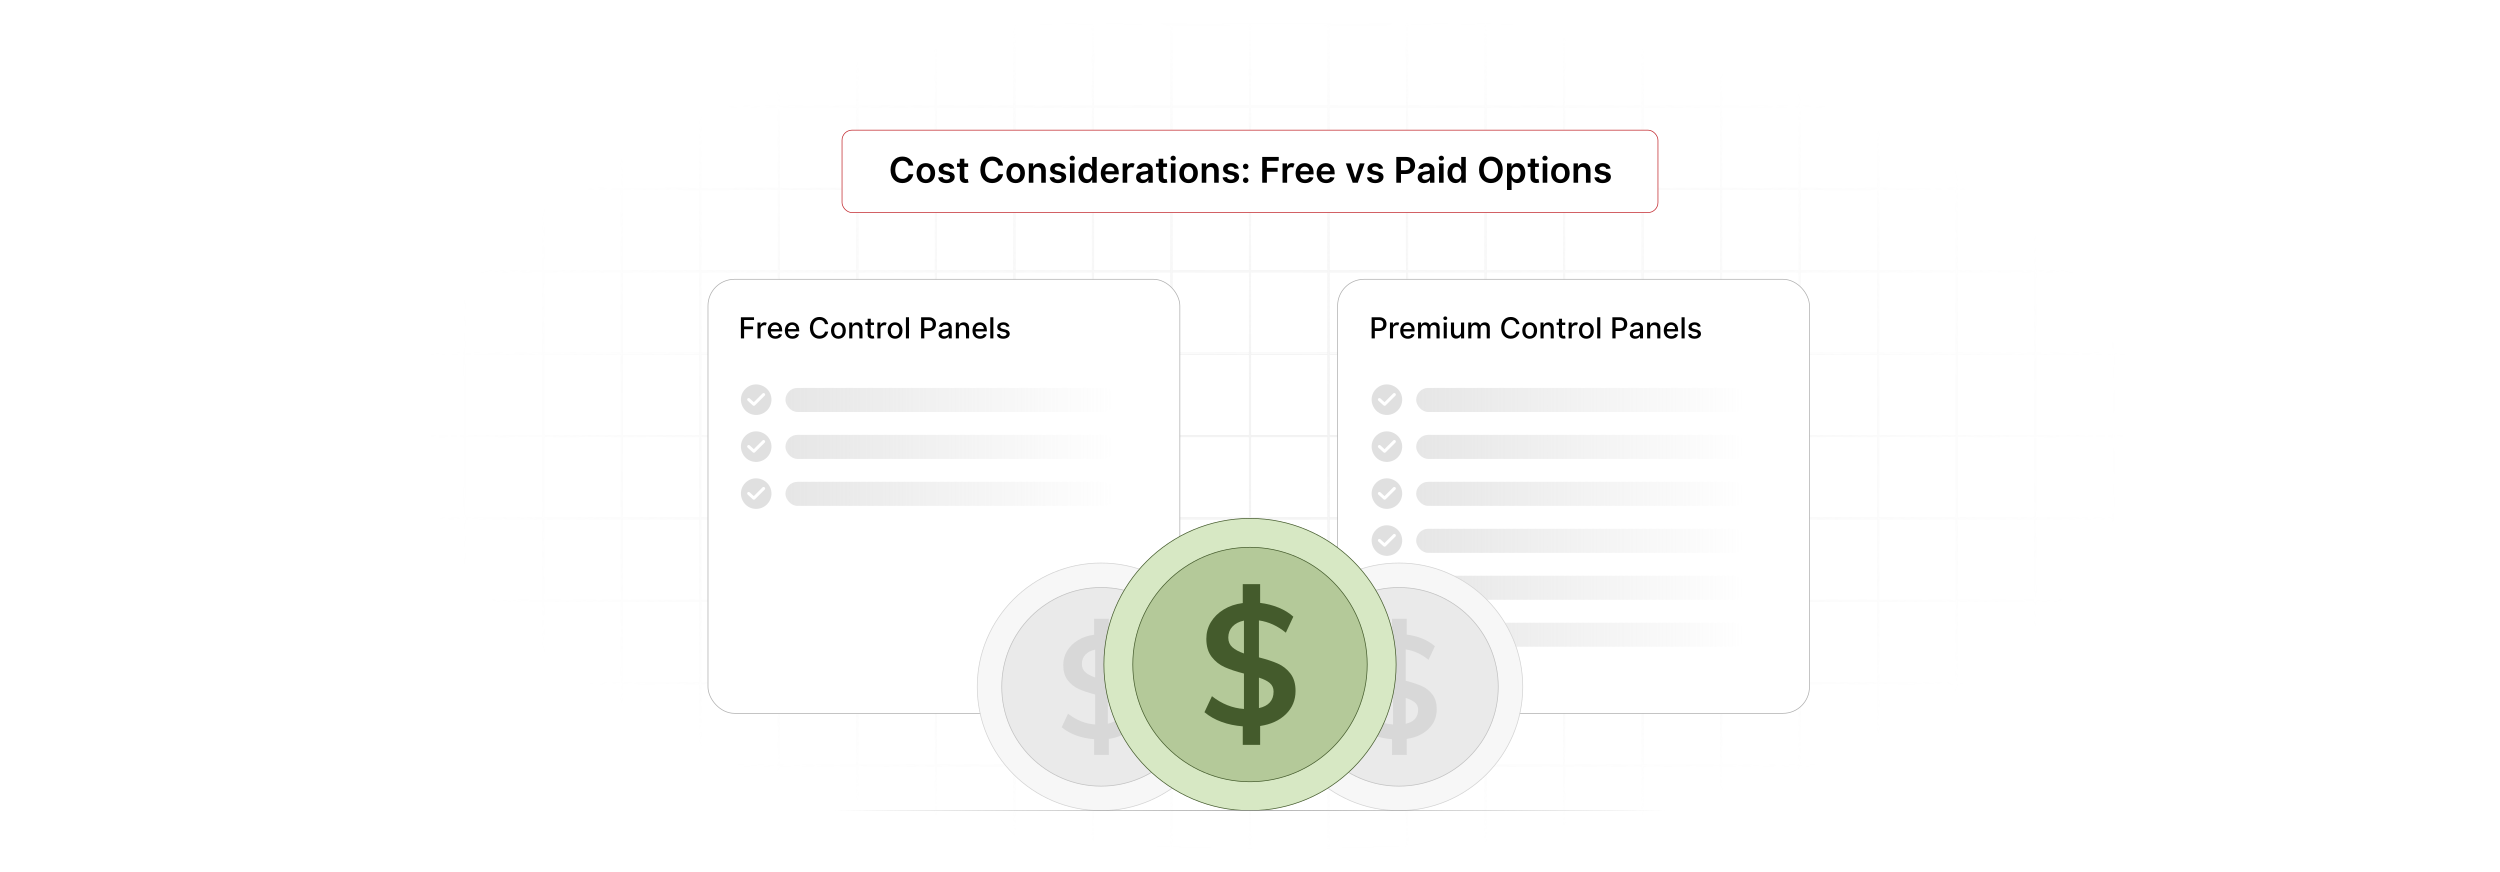 <?xml version="1.0" encoding="UTF-8"?>
<svg id="Layer_1" data-name="Layer 1" xmlns="http://www.w3.org/2000/svg" xmlns:xlink="http://www.w3.org/1999/xlink" viewBox="0 0 860 300">
  <defs>
    <filter id="luminosity-invert" x="39.647" y="-.272" width="782.115" height="300.272" color-interpolation-filters="sRGB" filterUnits="userSpaceOnUse">
      <feColorMatrix result="cm" values="-1 0 0 0 1 0 -1 0 0 1 0 0 -1 0 1 0 0 0 1 0"/>
    </filter>
    <radialGradient id="radial-gradient" cx="439.235" cy="148.479" fx="439.235" fy="148.479" r="298.487" gradientTransform="translate(0 74.962) scale(1 .495)" gradientUnits="userSpaceOnUse">
      <stop offset=".123" stop-color="#000" stop-opacity=".95"/>
      <stop offset="1" stop-color="#000" stop-opacity="0"/>
    </radialGradient>
    <mask id="mask" x="39.647" y="-.272" width="782.115" height="300.272" maskUnits="userSpaceOnUse">
      <g filter="url(#luminosity-invert)">
        <rect x="39.647" y="-.272" width="782.115" height="300.272" fill="url(#radial-gradient)"/>
      </g>
    </mask>
    <filter id="drop-shadow-1" x="213.32" y="65.64" width="222.72" height="210.24" filterUnits="userSpaceOnUse">
      <feOffset dx="3" dy="3"/>
      <feGaussianBlur result="blur" stdDeviation="10"/>
      <feFlood flood-color="#333" flood-opacity=".06"/>
      <feComposite in2="blur" operator="in"/>
      <feComposite in="SourceGraphic"/>
    </filter>
    <filter id="drop-shadow-2" x="429.8" y="65.64" width="223.2" height="210.24" filterUnits="userSpaceOnUse">
      <feOffset dx="3" dy="3"/>
      <feGaussianBlur result="blur-2" stdDeviation="10"/>
      <feFlood flood-color="#333" flood-opacity=".06"/>
      <feComposite in2="blur-2" operator="in"/>
      <feComposite in="SourceGraphic"/>
    </filter>
    <linearGradient id="linear-gradient" x1="270.196" y1="137.579" x2="383.692" y2="137.579" gradientUnits="userSpaceOnUse">
      <stop offset="0" stop-color="#e6e6e6"/>
      <stop offset="1" stop-color="#e6e6e6" stop-opacity="0"/>
    </linearGradient>
    <linearGradient id="linear-gradient-2" y1="153.733" y2="153.733" xlink:href="#linear-gradient"/>
    <linearGradient id="linear-gradient-3" y1="169.887" y2="169.887" xlink:href="#linear-gradient"/>
    <linearGradient id="linear-gradient-4" x1="487.163" x2="600.659" xlink:href="#linear-gradient"/>
    <linearGradient id="linear-gradient-5" x1="487.163" y1="153.733" x2="600.659" y2="153.733" xlink:href="#linear-gradient"/>
    <linearGradient id="linear-gradient-6" x1="487.163" y1="169.887" x2="600.659" y2="169.887" xlink:href="#linear-gradient"/>
    <linearGradient id="linear-gradient-7" x1="487.163" y1="186.041" x2="600.659" y2="186.041" xlink:href="#linear-gradient"/>
    <linearGradient id="linear-gradient-8" x1="487.163" y1="202.195" x2="600.659" y2="202.195" xlink:href="#linear-gradient"/>
    <linearGradient id="linear-gradient-9" x1="487.163" y1="218.349" x2="600.659" y2="218.349" xlink:href="#linear-gradient"/>
    <radialGradient id="radial-gradient-2" cx="456.703" cy="278.858" fx="456.703" fy="278.858" r="77.272" gradientTransform="translate(-415.813) scale(1.852 1)" gradientUnits="userSpaceOnUse">
      <stop offset="0" stop-color="#999"/>
      <stop offset="1" stop-color="gray" stop-opacity="0"/>
    </radialGradient>
  </defs>
  <rect y="0" width="860" height="300" fill="#fff"/>
  <g mask="url(#mask)">
    <g opacity=".4">
      <path d="M808.41,291.922H51.59V8.078h756.819v283.845ZM52.09,291.422h755.819V8.578H52.09v282.845Z" fill="#e6e6e6" stroke="#d6d6d6" stroke-miterlimit="10" stroke-width=".25"/>
      <rect x="51.84" y="36.413" width="756.319" height=".5" fill="#e6e6e6" stroke="#d6d6d6" stroke-miterlimit="10" stroke-width=".25"/>
      <rect x="51.84" y="64.747" width="756.319" height=".5" fill="#e6e6e6" stroke="#d6d6d6" stroke-miterlimit="10" stroke-width=".25"/>
      <rect x="51.84" y="93.082" width="756.319" height=".5" fill="#e6e6e6" stroke="#d6d6d6" stroke-miterlimit="10" stroke-width=".25"/>
      <rect x="51.84" y="121.415" width="756.319" height=".5" fill="none" stroke="#d6d6d6" stroke-miterlimit="10" stroke-width=".25"/>
      <rect x="51.84" y="149.75" width="756.319" height=".5" fill="#e6e6e6" stroke="#d6d6d6" stroke-miterlimit="10" stroke-width=".25"/>
      <rect x="51.84" y="178.084" width="756.319" height=".5" fill="#e6e6e6" stroke="#d6d6d6" stroke-miterlimit="10" stroke-width=".25"/>
      <rect x="51.84" y="206.418" width="756.319" height=".5" fill="#e6e6e6" stroke="#d6d6d6" stroke-miterlimit="10" stroke-width=".25"/>
      <rect x="51.84" y="234.753" width="756.319" height=".5" fill="#e6e6e6" stroke="#d6d6d6" stroke-miterlimit="10" stroke-width=".25"/>
      <rect x="51.84" y="263.087" width="756.319" height=".5" fill="#e6e6e6" stroke="#d6d6d6" stroke-miterlimit="10" stroke-width=".25"/>
      <rect x="780.898" y="8.328" width=".5" height="283.345" fill="#e6e6e6" stroke="#d6d6d6" stroke-miterlimit="10" stroke-width=".25"/>
      <rect x="753.887" y="8.328" width=".5" height="283.345" fill="#e6e6e6" stroke="#d6d6d6" stroke-miterlimit="10" stroke-width=".25"/>
      <rect x="726.875" y="8.328" width=".5" height="283.345" fill="#e6e6e6" stroke="#d6d6d6" stroke-miterlimit="10" stroke-width=".25"/>
      <rect x="699.864" y="8.328" width=".5" height="283.345" fill="#e6e6e6" stroke="#d6d6d6" stroke-miterlimit="10" stroke-width=".25"/>
      <rect x="672.852" y="8.328" width=".5" height="283.345" fill="#e6e6e6" stroke="#d6d6d6" stroke-miterlimit="10" stroke-width=".25"/>
      <rect x="645.841" y="8.328" width=".5" height="283.345" fill="#e6e6e6" stroke="#d6d6d6" stroke-miterlimit="10" stroke-width=".25"/>
      <rect x="618.83" y="8.328" width=".5" height="283.345" fill="#e6e6e6" stroke="#d6d6d6" stroke-miterlimit="10" stroke-width=".25"/>
      <rect x="591.818" y="8.328" width=".5" height="283.345" fill="#e6e6e6" stroke="#d6d6d6" stroke-miterlimit="10" stroke-width=".25"/>
      <rect x="564.807" y="8.328" width=".5" height="283.345" fill="#e6e6e6" stroke="#d6d6d6" stroke-miterlimit="10" stroke-width=".25"/>
      <rect x="537.795" y="8.328" width=".5" height="283.345" fill="#e6e6e6" stroke="#d6d6d6" stroke-miterlimit="10" stroke-width=".25"/>
      <rect x="510.784" y="8.328" width=".5" height="283.345" fill="#e6e6e6" stroke="#d6d6d6" stroke-miterlimit="10" stroke-width=".25"/>
      <rect x="483.772" y="8.328" width=".5" height="283.345" fill="#e6e6e6" stroke="#d6d6d6" stroke-miterlimit="10" stroke-width=".25"/>
      <rect x="456.761" y="8.328" width=".5" height="283.345" fill="#e6e6e6" stroke="#d6d6d6" stroke-miterlimit="10" stroke-width=".25"/>
      <rect x="429.75" y="8.328" width=".5" height="283.345" fill="#e6e6e6" stroke="#d6d6d6" stroke-miterlimit="10" stroke-width=".25"/>
      <rect x="402.738" y="8.328" width=".5" height="283.345" fill="#e6e6e6" stroke="#d6d6d6" stroke-miterlimit="10" stroke-width=".25"/>
      <rect x="375.727" y="8.328" width=".5" height="283.345" fill="#e6e6e6" stroke="#d6d6d6" stroke-miterlimit="10" stroke-width=".25"/>
      <rect x="348.716" y="8.328" width=".5" height="283.345" fill="#e6e6e6" stroke="#d6d6d6" stroke-miterlimit="10" stroke-width=".25"/>
      <rect x="321.704" y="8.328" width=".5" height="283.345" fill="#e6e6e6" stroke="#d6d6d6" stroke-miterlimit="10" stroke-width=".25"/>
      <rect x="294.693" y="8.328" width=".5" height="283.345" fill="#e6e6e6" stroke="#d6d6d6" stroke-miterlimit="10" stroke-width=".25"/>
      <rect x="267.682" y="8.328" width=".5" height="283.345" fill="#e6e6e6" stroke="#d6d6d6" stroke-miterlimit="10" stroke-width=".25"/>
      <rect x="240.67" y="8.328" width=".5" height="283.345" fill="#e6e6e6" stroke="#d6d6d6" stroke-miterlimit="10" stroke-width=".25"/>
      <rect x="213.659" y="8.328" width=".5" height="283.345" fill="#e6e6e6" stroke="#d6d6d6" stroke-miterlimit="10" stroke-width=".25"/>
      <rect x="186.648" y="8.328" width=".5" height="283.345" fill="#e6e6e6" stroke="#d6d6d6" stroke-miterlimit="10" stroke-width=".25"/>
      <rect x="159.636" y="8.328" width=".5" height="283.345" fill="#e6e6e6" stroke="#d6d6d6" stroke-miterlimit="10" stroke-width=".25"/>
      <rect x="132.625" y="8.328" width=".5" height="283.345" fill="#e6e6e6" stroke="#d6d6d6" stroke-miterlimit="10" stroke-width=".25"/>
      <rect x="105.613" y="8.328" width=".5" height="283.345" fill="#e6e6e6" stroke="#d6d6d6" stroke-miterlimit="10" stroke-width=".25"/>
      <rect x="78.602" y="8.328" width=".5" height="283.345" fill="#e6e6e6" stroke="#d6d6d6" stroke-miterlimit="10" stroke-width=".25"/>
    </g>
  </g>
  <rect x="240.545" y="93.082" width="162.318" height="149.308" rx="9.109" ry="9.109" fill="#fff" filter="url(#drop-shadow-1)" stroke="#afafaf" stroke-miterlimit="10" stroke-width=".25"/>
  <rect x="457.137" y="93.082" width="162.318" height="149.308" rx="9.109" ry="9.109" fill="#fff" filter="url(#drop-shadow-2)" stroke="#afafaf" stroke-miterlimit="10" stroke-width=".25"/>
  <g>
    <path d="M254.872,109.134h4.515v.946h-3.417v2.218h3.093v.942h-3.093v3.175h-1.099v-7.281Z"/>
    <path d="M260.579,110.955h1.027v.868h.057c.199-.587.74-.949,1.387-.949.299,0,.533.078.715.199l-.341.889c-.128-.064-.288-.107-.495-.107-.736,0-1.287.516-1.287,1.227v3.335h-1.063v-5.461Z"/>
    <path d="M264.119,113.721c0-1.678,1.002-2.837,2.524-2.837,1.237,0,2.417.771,2.417,2.745v.377h-3.882c.028,1.053.64,1.643,1.55,1.643.604,0,1.066-.263,1.258-.778l1.006.181c-.242.889-1.085,1.476-2.275,1.476-1.611,0-2.599-1.109-2.599-2.805ZM268.019,113.209c-.004-.835-.544-1.447-1.369-1.447-.864,0-1.425.672-1.468,1.447h2.837Z"/>
    <path d="M269.993,113.721c0-1.678,1.002-2.837,2.524-2.837,1.237,0,2.417.771,2.417,2.745v.377h-3.882c.028,1.053.64,1.643,1.55,1.643.604,0,1.066-.263,1.258-.778l1.006.181c-.242.889-1.085,1.476-2.275,1.476-1.611,0-2.599-1.109-2.599-2.805ZM273.893,113.209c-.004-.835-.544-1.447-1.369-1.447-.864,0-1.425.672-1.468,1.447h2.837Z"/>
    <path d="M283.784,111.502c-.181-.942-.96-1.465-1.888-1.465-1.255,0-2.194.971-2.194,2.738,0,1.781.942,2.738,2.19,2.738.921,0,1.703-.512,1.892-1.444l1.109.004c-.238,1.44-1.408,2.442-3.008,2.442-1.892,0-3.274-1.412-3.274-3.74s1.39-3.74,3.274-3.74c1.54,0,2.759.91,3.008,2.467h-1.109Z"/>
    <path d="M285.87,113.71c0-1.699,1.006-2.827,2.545-2.827s2.546,1.127,2.546,2.827c0,1.689-1.006,2.816-2.546,2.816s-2.545-1.127-2.545-2.816ZM289.887,113.707c0-1.045-.469-1.934-1.468-1.934-1.006,0-1.476.889-1.476,1.934,0,1.049.469,1.927,1.476,1.927.999,0,1.468-.878,1.468-1.927Z"/>
    <path d="M293.201,116.415h-1.063v-5.461h1.02v.889h.068c.252-.58.789-.96,1.61-.96,1.116,0,1.859.708,1.859,2.059v3.474h-1.063v-3.346c0-.792-.438-1.266-1.159-1.266-.739,0-1.272.498-1.272,1.369v3.242Z"/>
    <path d="M300.66,111.808h-1.12v3.004c0,.615.309.729.654.729.171,0,.302-.032.373-.046l.192.878c-.124.046-.352.11-.69.114-.839.018-1.596-.462-1.593-1.454v-3.225h-.8v-.854h.8v-1.309h1.063v1.309h1.12v.854Z"/>
    <path d="M301.829,110.955h1.027v.868h.057c.199-.587.74-.949,1.387-.949.299,0,.533.078.715.199l-.341.889c-.128-.064-.288-.107-.495-.107-.736,0-1.287.516-1.287,1.227v3.335h-1.063v-5.461Z"/>
    <path d="M305.369,113.71c0-1.699,1.006-2.827,2.546-2.827s2.545,1.127,2.545,2.827c0,1.689-1.006,2.816-2.545,2.816s-2.546-1.127-2.546-2.816ZM309.387,113.707c0-1.045-.469-1.934-1.468-1.934-1.006,0-1.476.889-1.476,1.934,0,1.049.469,1.927,1.476,1.927.999,0,1.468-.878,1.468-1.927Z"/>
    <path d="M312.7,116.415h-1.063v-7.281h1.063v7.281Z"/>
    <path d="M316.861,109.134h2.596c1.692,0,2.521,1.017,2.521,2.357,0,1.344-.835,2.365-2.524,2.365h-1.493v2.56h-1.099v-7.281ZM319.353,112.924c1.074,0,1.519-.608,1.519-1.433,0-.825-.445-1.415-1.533-1.415h-1.379v2.848h1.394Z"/>
    <path d="M322.862,114.873c0-1.241,1.06-1.511,2.094-1.632.981-.114,1.379-.107,1.379-.494v-.025c0-.619-.352-.978-1.038-.978-.715,0-1.113.373-1.269.761l-.999-.228c.355-.996,1.266-1.394,2.254-1.394.867,0,2.119.316,2.119,1.906v3.627h-1.038v-.747h-.043c-.203.409-.711.868-1.614.868-1.038,0-1.845-.59-1.845-1.664ZM326.339,114.446v-.704c-.153.153-.97.246-1.315.292-.615.082-1.12.284-1.12.853,0,.526.434.796,1.035.796.885,0,1.4-.59,1.4-1.237Z"/>
    <path d="M329.873,116.415h-1.063v-5.461h1.02v.889h.068c.252-.58.789-.96,1.61-.96,1.116,0,1.859.708,1.859,2.059v3.474h-1.063v-3.346c0-.792-.438-1.266-1.159-1.266-.739,0-1.272.498-1.272,1.369v3.242Z"/>
    <path d="M334.538,113.721c0-1.678,1.002-2.837,2.524-2.837,1.237,0,2.417.771,2.417,2.745v.377h-3.882c.028,1.053.64,1.643,1.55,1.643.604,0,1.066-.263,1.258-.778l1.006.181c-.242.889-1.085,1.476-2.275,1.476-1.611,0-2.599-1.109-2.599-2.805ZM338.438,113.209c-.004-.835-.544-1.447-1.369-1.447-.864,0-1.425.672-1.468,1.447h2.837Z"/>
    <path d="M341.72,116.415h-1.063v-7.281h1.063v7.281Z"/>
    <path d="M346.275,112.459c-.124-.366-.43-.732-1.091-.732-.605,0-1.06.299-1.056.718-.003.37.256.572.857.714l.868.199c1.002.231,1.493.708,1.493,1.479,0,.988-.914,1.689-2.233,1.689-1.227,0-2.03-.544-2.208-1.511l1.028-.156c.128.537.537.81,1.173.81.697,0,1.148-.331,1.148-.754,0-.341-.245-.576-.771-.693l-.924-.203c-1.024-.228-1.493-.743-1.493-1.518,0-.967.875-1.618,2.108-1.618,1.18,0,1.845.555,2.065,1.404l-.963.171Z"/>
  </g>
  <g>
    <path d="M471.839,109.134h2.596c1.692,0,2.521,1.017,2.521,2.357,0,1.344-.836,2.365-2.524,2.365h-1.493v2.56h-1.099v-7.281ZM474.331,112.924c1.073,0,1.519-.608,1.519-1.433,0-.825-.445-1.415-1.533-1.415h-1.379v2.848h1.394Z"/>
    <path d="M478.147,110.955h1.027v.868h.057c.199-.587.739-.949,1.387-.949.299,0,.533.078.715.199l-.342.889c-.129-.064-.288-.107-.494-.107-.736,0-1.287.516-1.287,1.227v3.335h-1.062v-5.461Z"/>
    <path d="M481.685,113.721c0-1.678,1.003-2.837,2.525-2.837,1.236,0,2.417.771,2.417,2.745v.377h-3.882c.027,1.053.64,1.643,1.55,1.643.605,0,1.066-.263,1.259-.778l1.006.181c-.242.889-1.084,1.476-2.275,1.476-1.611,0-2.6-1.109-2.6-2.805ZM485.586,113.209c-.004-.835-.543-1.447-1.369-1.447-.863,0-1.425.672-1.468,1.447h2.837Z"/>
    <path d="M487.805,110.955h1.02v.889h.067c.229-.601.765-.96,1.486-.96.729,0,1.23.363,1.469.96h.057c.264-.583.854-.96,1.639-.96.988,0,1.685.623,1.685,1.87v3.662h-1.062v-3.562c0-.739-.463-1.052-1.024-1.052-.693,0-1.095.477-1.095,1.134v3.481h-1.06v-3.63c0-.594-.408-.985-.998-.985-.606,0-1.12.512-1.12,1.248v3.367h-1.063v-5.461Z"/>
    <path d="M496.505,109.479c0-.348.302-.636.672-.636.366,0,.672.288.672.636,0,.349-.306.633-.672.633-.37,0-.672-.284-.672-.633ZM496.641,110.955h1.062v5.461h-1.062v-5.461Z"/>
    <path d="M502.588,110.955h1.067v5.461h-1.046v-.946h-.057c-.252.583-.81,1.017-1.632,1.017-1.049,0-1.792-.704-1.792-2.059v-3.474h1.063v3.346c0,.743.455,1.219,1.112,1.219.598,0,1.287-.441,1.283-1.369v-3.196Z"/>
    <path d="M505.074,110.955h1.02v.889h.068c.228-.601.764-.96,1.486-.96.729,0,1.23.363,1.468.96h.058c.263-.583.853-.96,1.639-.96.988,0,1.685.623,1.685,1.87v3.662h-1.063v-3.562c0-.739-.462-1.052-1.024-1.052-.693,0-1.095.477-1.095,1.134v3.481h-1.06v-3.63c0-.594-.408-.985-.999-.985-.605,0-1.12.512-1.12,1.248v3.367h-1.062v-5.461Z"/>
    <path d="M521.582,111.502c-.182-.942-.96-1.465-1.888-1.465-1.255,0-2.194.971-2.194,2.738,0,1.781.943,2.738,2.19,2.738.921,0,1.703-.512,1.892-1.444l1.109.004c-.238,1.44-1.408,2.442-3.008,2.442-1.892,0-3.274-1.412-3.274-3.74s1.39-3.74,3.274-3.74c1.539,0,2.759.91,3.008,2.467h-1.109Z"/>
    <path d="M523.668,113.71c0-1.699,1.006-2.827,2.545-2.827s2.546,1.127,2.546,2.827c0,1.689-1.007,2.816-2.546,2.816s-2.545-1.127-2.545-2.816ZM527.686,113.707c0-1.045-.47-1.934-1.469-1.934-1.006,0-1.476.889-1.476,1.934,0,1.049.47,1.927,1.476,1.927.999,0,1.469-.878,1.469-1.927Z"/>
    <path d="M530.998,116.415h-1.062v-5.461h1.02v.889h.068c.252-.58.789-.96,1.61-.96,1.116,0,1.859.708,1.859,2.059v3.474h-1.063v-3.346c0-.792-.438-1.266-1.158-1.266-.74,0-1.273.498-1.273,1.369v3.242Z"/>
    <path d="M538.457,111.808h-1.119v3.004c0,.615.309.729.654.729.17,0,.302-.032.373-.046l.191.878c-.124.046-.352.11-.69.114-.839.018-1.596-.462-1.593-1.454v-3.225h-.8v-.854h.8v-1.309h1.063v1.309h1.119v.854Z"/>
    <path d="M539.627,110.955h1.027v.868h.057c.199-.587.74-.949,1.387-.949.299,0,.533.078.715.199l-.342.889c-.128-.064-.287-.107-.494-.107-.736,0-1.287.516-1.287,1.227v3.335h-1.062v-5.461Z"/>
    <path d="M543.166,113.71c0-1.699,1.007-2.827,2.546-2.827,1.54,0,2.546,1.127,2.546,2.827,0,1.689-1.006,2.816-2.546,2.816-1.539,0-2.546-1.127-2.546-2.816ZM547.184,113.707c0-1.045-.469-1.934-1.468-1.934-1.007,0-1.476.889-1.476,1.934,0,1.049.469,1.927,1.476,1.927.999,0,1.468-.878,1.468-1.927Z"/>
    <path d="M550.498,116.415h-1.062v-7.281h1.062v7.281Z"/>
    <path d="M554.658,109.134h2.596c1.692,0,2.522,1.017,2.522,2.357,0,1.344-.836,2.365-2.525,2.365h-1.492v2.56h-1.1v-7.281ZM557.15,112.924c1.074,0,1.52-.608,1.52-1.433,0-.825-.445-1.415-1.533-1.415h-1.379v2.848h1.393Z"/>
    <path d="M560.66,114.873c0-1.241,1.059-1.511,2.094-1.632.981-.114,1.379-.107,1.379-.494v-.025c0-.619-.352-.978-1.037-.978-.715,0-1.113.373-1.27.761l-.999-.228c.355-.996,1.266-1.394,2.254-1.394.867,0,2.118.316,2.118,1.906v3.627h-1.037v-.747h-.043c-.203.409-.711.868-1.614.868-1.038,0-1.845-.59-1.845-1.664ZM564.137,114.446v-.704c-.152.153-.971.246-1.315.292-.614.082-1.12.284-1.12.853,0,.526.434.796,1.035.796.885,0,1.4-.59,1.4-1.237Z"/>
    <path d="M567.672,116.415h-1.063v-5.461h1.02v.889h.067c.253-.58.789-.96,1.61-.96,1.116,0,1.859.708,1.859,2.059v3.474h-1.062v-3.346c0-.792-.438-1.266-1.16-1.266-.738,0-1.272.498-1.272,1.369v3.242Z"/>
    <path d="M572.336,113.721c0-1.678,1.002-2.837,2.524-2.837,1.237,0,2.417.771,2.417,2.745v.377h-3.882c.028,1.053.64,1.643,1.55,1.643.605,0,1.066-.263,1.259-.778l1.007.181c-.242.889-1.085,1.476-2.275,1.476-1.611,0-2.6-1.109-2.6-2.805ZM576.236,113.209c-.004-.835-.544-1.447-1.369-1.447-.863,0-1.426.672-1.469,1.447h2.838Z"/>
    <path d="M579.518,116.415h-1.062v-7.281h1.062v7.281Z"/>
    <path d="M584.072,112.459c-.124-.366-.43-.732-1.091-.732-.605,0-1.06.299-1.056.718-.004.37.256.572.856.714l.868.199c1.002.231,1.492.708,1.492,1.479,0,.988-.914,1.689-2.232,1.689-1.227,0-2.03-.544-2.208-1.511l1.028-.156c.127.537.536.81,1.173.81.696,0,1.147-.331,1.147-.754,0-.341-.244-.576-.771-.693l-.924-.203c-1.023-.228-1.493-.743-1.493-1.518,0-.967.874-1.618,2.108-1.618,1.18,0,1.846.555,2.065,1.404l-.964.171Z"/>
  </g>
  <g>
    <rect x="270.196" y="133.442" width="113.496" height="8.276" rx="4.138" ry="4.138" fill="url(#linear-gradient)"/>
    <path d="M265.382,137.183v.616l-.117.797c-.425,2-2.035,3.609-4.036,4.034l-.797.117c-.204-.009-.413.012-.616,0-4.617-.265-6.669-6.033-3.215-9.158,3.269-2.956,8.531-.765,8.781,3.594ZM262.684,135.2c-.131.002-.264.062-.363.146l-3.011,3.007-1.383-1.261c-.55-.472-1.224.208-.717.758.521.565,1.248,1.06,1.786,1.622.21.17.51.157.707-.029l3.407-3.39c.269-.34.004-.859-.426-.853Z" fill="#e0e0e0"/>
  </g>
  <g>
    <rect x="270.196" y="149.595" width="113.496" height="8.276" rx="4.138" ry="4.138" fill="url(#linear-gradient-2)"/>
    <path d="M265.382,153.337v.616l-.117.797c-.425,2-2.035,3.609-4.036,4.034l-.797.117c-.204-.009-.413.012-.616,0-4.617-.265-6.669-6.033-3.215-9.158,3.269-2.956,8.531-.765,8.781,3.594ZM262.684,151.354c-.131.002-.264.062-.363.146l-3.011,3.007-1.383-1.261c-.55-.472-1.224.208-.717.758.521.565,1.248,1.06,1.786,1.622.21.17.51.157.707-.029l3.407-3.39c.269-.34.004-.859-.426-.853Z" fill="#e0e0e0"/>
  </g>
  <g>
    <rect x="270.196" y="165.749" width="113.496" height="8.276" rx="4.138" ry="4.138" fill="url(#linear-gradient-3)"/>
    <path d="M265.382,169.491v.616l-.117.797c-.425,2-2.035,3.609-4.036,4.034l-.797.117c-.204-.009-.413.012-.616,0-4.617-.265-6.669-6.033-3.215-9.158,3.269-2.956,8.531-.765,8.781,3.594ZM262.684,167.507c-.131.002-.264.062-.363.146l-3.011,3.007-1.383-1.261c-.55-.472-1.224.208-.717.758.521.565,1.248,1.06,1.786,1.622.21.17.51.157.707-.029l3.407-3.39c.269-.34.004-.859-.426-.853Z" fill="#e0e0e0"/>
  </g>
  <g>
    <rect x="487.163" y="133.442" width="113.496" height="8.276" rx="4.138" ry="4.138" fill="url(#linear-gradient-4)"/>
    <path d="M482.349,137.183v.616l-.117.797c-.425,2-2.035,3.609-4.036,4.034l-.797.117c-.204-.009-.413.012-.616,0-4.617-.265-6.669-6.033-3.215-9.158,3.269-2.956,8.531-.765,8.781,3.594ZM479.651,135.2c-.131.002-.264.062-.363.146l-3.011,3.007-1.383-1.261c-.55-.472-1.224.208-.717.758.521.565,1.248,1.06,1.786,1.622.21.17.51.157.707-.029l3.407-3.39c.269-.34.004-.859-.426-.853Z" fill="#e0e0e0"/>
  </g>
  <g>
    <rect x="487.163" y="149.595" width="113.496" height="8.276" rx="4.138" ry="4.138" fill="url(#linear-gradient-5)"/>
    <path d="M482.349,153.337v.616l-.117.797c-.425,2-2.035,3.609-4.036,4.034l-.797.117c-.204-.009-.413.012-.616,0-4.617-.265-6.669-6.033-3.215-9.158,3.269-2.956,8.531-.765,8.781,3.594ZM479.651,151.354c-.131.002-.264.062-.363.146l-3.011,3.007-1.383-1.261c-.55-.472-1.224.208-.717.758.521.565,1.248,1.06,1.786,1.622.21.17.51.157.707-.029l3.407-3.39c.269-.34.004-.859-.426-.853Z" fill="#e0e0e0"/>
  </g>
  <g>
    <rect x="487.163" y="165.749" width="113.496" height="8.276" rx="4.138" ry="4.138" fill="url(#linear-gradient-6)"/>
    <path d="M482.349,169.491v.616l-.117.797c-.425,2-2.035,3.609-4.036,4.034l-.797.117c-.204-.009-.413.012-.616,0-4.617-.265-6.669-6.033-3.215-9.158,3.269-2.956,8.531-.765,8.781,3.594ZM479.651,167.507c-.131.002-.264.062-.363.146l-3.011,3.007-1.383-1.261c-.55-.472-1.224.208-.717.758.521.565,1.248,1.06,1.786,1.622.21.17.51.157.707-.029l3.407-3.39c.269-.34.004-.859-.426-.853Z" fill="#e0e0e0"/>
  </g>
  <g>
    <rect x="487.163" y="181.903" width="113.496" height="8.276" rx="4.138" ry="4.138" fill="url(#linear-gradient-7)"/>
    <path d="M482.349,185.645v.616l-.117.797c-.425,2-2.035,3.609-4.036,4.034l-.797.117c-.204-.009-.413.012-.616,0-4.617-.265-6.669-6.033-3.215-9.158,3.269-2.956,8.531-.765,8.781,3.594ZM479.651,183.661c-.131.002-.264.062-.363.146l-3.011,3.007-1.383-1.261c-.55-.472-1.224.208-.717.758.521.565,1.248,1.06,1.786,1.622.21.17.51.157.707-.029l3.407-3.39c.269-.34.004-.859-.426-.853Z" fill="#e0e0e0"/>
  </g>
  <g>
    <rect x="487.163" y="198.057" width="113.496" height="8.276" rx="4.138" ry="4.138" fill="url(#linear-gradient-8)"/>
    <path d="M482.349,201.799v.616l-.117.797c-.425,2-2.035,3.609-4.036,4.034l-.797.117c-.204-.009-.413.012-.616,0-4.617-.265-6.669-6.033-3.215-9.158,3.269-2.956,8.531-.765,8.781,3.594ZM479.651,199.815c-.131.002-.264.062-.363.146l-3.011,3.007-1.383-1.261c-.55-.472-1.224.208-.717.758.521.565,1.248,1.06,1.786,1.622.21.17.51.157.707-.029l3.407-3.39c.269-.34.004-.859-.426-.853Z" fill="#e0e0e0"/>
  </g>
  <g>
    <rect x="487.163" y="214.211" width="113.496" height="8.276" rx="4.138" ry="4.138" fill="url(#linear-gradient-9)"/>
    <path d="M482.349,217.952v.616l-.117.797c-.425,2-2.035,3.609-4.036,4.034l-.797.117c-.204-.009-.413.012-.616,0-4.617-.265-6.669-6.033-3.215-9.158,3.269-2.956,8.531-.765,8.781,3.594ZM479.651,215.969c-.131.002-.264.062-.363.146l-3.011,3.007-1.383-1.261c-.55-.472-1.224.208-.717.758.521.565,1.248,1.06,1.786,1.622.21.17.51.157.707-.029l3.407-3.39c.269-.34.004-.859-.426-.853Z" fill="#e0e0e0"/>
  </g>
  <g>
    <rect x="289.662" y="44.773" width="280.675" height="28.355" rx="3.455" ry="3.455" fill="#fff" stroke="#c1272d" stroke-miterlimit="10" stroke-width=".25"/>
    <g>
      <path d="M312.549,56.978c-.186-1.062-1.031-1.673-2.11-1.673-1.452,0-2.474,1.114-2.474,3.116,0,2.037,1.031,3.116,2.47,3.116,1.062,0,1.911-.585,2.115-1.625l1.621.009c-.247,1.694-1.647,3.059-3.757,3.059-2.34,0-4.065-1.694-4.065-4.559,0-2.869,1.747-4.559,4.065-4.559,1.967,0,3.484,1.144,3.757,3.116h-1.621Z"/>
      <path d="M315.303,59.556c0-2.062,1.239-3.441,3.189-3.441s3.189,1.378,3.189,3.441c0,2.059-1.239,3.432-3.189,3.432s-3.189-1.373-3.189-3.432ZM320.092,59.552c0-1.218-.529-2.192-1.59-2.192-1.079,0-1.608.975-1.608,2.192s.529,2.18,1.608,2.18c1.062,0,1.59-.962,1.59-2.18Z"/>
      <path d="M326.848,58.118c-.121-.438-.502-.832-1.226-.832-.655,0-1.153.312-1.148.763-.004.386.264.62.94.771l1.135.243c1.257.273,1.868.854,1.872,1.803-.004,1.261-1.179,2.123-2.843,2.123-1.634,0-2.661-.724-2.856-1.946l1.53-.147c.134.598.603.91,1.322.91.746,0,1.239-.342,1.239-.797,0-.377-.286-.624-.897-.758l-1.135-.238c-1.278-.264-1.877-.906-1.872-1.877-.004-1.23,1.087-2.019,2.691-2.019,1.56,0,2.461.72,2.678,1.846l-1.43.156Z"/>
      <path d="M333.048,57.416h-1.313v3.441c0,.633.316.771.71.771.195,0,.373-.039.46-.061l.264,1.227c-.169.056-.477.143-.923.156-1.179.035-2.089-.581-2.08-1.833v-3.701h-.945v-1.213h.945v-1.595h1.569v1.595h1.313v1.213Z"/>
      <path d="M343.444,56.978c-.186-1.062-1.031-1.673-2.11-1.673-1.452,0-2.474,1.114-2.474,3.116,0,2.037,1.031,3.116,2.47,3.116,1.062,0,1.911-.585,2.115-1.625l1.621.009c-.247,1.694-1.647,3.059-3.757,3.059-2.34,0-4.065-1.694-4.065-4.559,0-2.869,1.747-4.559,4.065-4.559,1.967,0,3.484,1.144,3.757,3.116h-1.621Z"/>
      <path d="M346.198,59.556c0-2.062,1.239-3.441,3.189-3.441s3.189,1.378,3.189,3.441c0,2.059-1.239,3.432-3.189,3.432s-3.189-1.373-3.189-3.432ZM350.987,59.552c0-1.218-.529-2.192-1.59-2.192-1.079,0-1.608.975-1.608,2.192s.529,2.18,1.608,2.18c1.062,0,1.59-.962,1.59-2.18Z"/>
      <path d="M355.481,62.858h-1.568v-6.656h1.499v1.131h.078c.304-.741.988-1.218,1.985-1.218,1.373,0,2.284.91,2.279,2.505v4.238h-1.569v-3.996c0-.888-.485-1.421-1.295-1.421-.828,0-1.409.555-1.409,1.517v3.9Z"/>
      <path d="M365.192,58.118c-.121-.438-.502-.832-1.226-.832-.655,0-1.153.312-1.148.763-.004.386.264.62.94.771l1.135.243c1.257.273,1.868.854,1.872,1.803-.004,1.261-1.179,2.123-2.843,2.123-1.634,0-2.661-.724-2.856-1.946l1.53-.147c.134.598.603.91,1.322.91.746,0,1.239-.342,1.239-.797,0-.377-.286-.624-.897-.758l-1.135-.238c-1.278-.264-1.877-.906-1.872-1.877-.004-1.23,1.087-2.019,2.691-2.019,1.56,0,2.461.72,2.678,1.846l-1.43.156Z"/>
      <path d="M367.947,54.408c0-.473.407-.854.91-.854.498,0,.906.381.906.854,0,.468-.407.849-.906.849-.503,0-.91-.381-.91-.849ZM368.069,56.202h1.569v6.656h-1.569v-6.656Z"/>
      <path d="M370.981,59.539c0-2.219,1.209-3.424,2.747-3.424,1.175,0,1.664.707,1.902,1.188h.065v-3.319h1.573v8.875h-1.542v-1.049h-.096c-.247.485-.763,1.166-1.906,1.166-1.569,0-2.743-1.244-2.743-3.437ZM375.726,59.53c0-1.292-.555-2.128-1.565-2.128-1.044,0-1.582.889-1.582,2.128,0,1.248.546,2.158,1.582,2.158,1.001,0,1.565-.867,1.565-2.158Z"/>
      <path d="M378.668,59.569c0-2.054,1.244-3.454,3.15-3.454,1.638,0,3.042,1.027,3.042,3.363v.481h-4.637c.013,1.14.685,1.807,1.699,1.807.676,0,1.196-.295,1.408-.858l1.465.165c-.277,1.157-1.343,1.915-2.894,1.915-2.006,0-3.233-1.33-3.233-3.419ZM383.357,58.902c-.009-.906-.615-1.565-1.517-1.565-.936,0-1.565.715-1.612,1.565h3.129Z"/>
      <path d="M386.196,56.202h1.521v1.109h.069c.243-.771.875-1.205,1.643-1.205.359,0,.658.095.893.243l-.485,1.3c-.169-.078-.364-.139-.62-.139-.819,0-1.452.594-1.452,1.435v3.913h-1.569v-6.656Z"/>
      <path d="M390.812,60.991c0-1.5,1.235-1.885,2.526-2.024,1.174-.126,1.647-.147,1.647-.598v-.026c0-.654-.398-1.027-1.127-1.027-.767,0-1.209.39-1.365.845l-1.464-.208c.347-1.214,1.421-1.838,2.821-1.838,1.27,0,2.704.529,2.704,2.288v4.455h-1.508v-.915h-.052c-.286.559-.91,1.049-1.954,1.049-1.27,0-2.228-.693-2.228-2.002ZM394.99,60.471v-.784c-.204.165-1.027.269-1.438.325-.702.1-1.227.351-1.227.954,0,.576.468.875,1.123.875.944,0,1.542-.628,1.542-1.369Z"/>
      <path d="M401.468,57.416h-1.313v3.441c0,.633.316.771.71.771.195,0,.373-.039.46-.061l.264,1.227c-.169.056-.477.143-.923.156-1.179.035-2.089-.581-2.08-1.833v-3.701h-.945v-1.213h.945v-1.595h1.569v1.595h1.313v1.213Z"/>
      <path d="M402.665,54.408c0-.473.407-.854.91-.854.498,0,.906.381.906.854,0,.468-.407.849-.906.849-.503,0-.91-.381-.91-.849ZM402.787,56.202h1.569v6.656h-1.569v-6.656Z"/>
      <path d="M405.685,59.556c0-2.062,1.239-3.441,3.189-3.441s3.189,1.378,3.189,3.441c0,2.059-1.239,3.432-3.189,3.432s-3.189-1.373-3.189-3.432ZM410.474,59.552c0-1.218-.529-2.192-1.59-2.192-1.079,0-1.608.975-1.608,2.192s.529,2.18,1.608,2.18c1.062,0,1.59-.962,1.59-2.18Z"/>
      <path d="M414.968,62.858h-1.569v-6.656h1.5v1.131h.078c.303-.741.988-1.218,1.985-1.218,1.373,0,2.284.91,2.279,2.505v4.238h-1.568v-3.996c0-.888-.485-1.421-1.296-1.421-.828,0-1.408.555-1.408,1.517v3.9Z"/>
      <path d="M424.679,58.118c-.121-.438-.502-.832-1.226-.832-.655,0-1.153.312-1.148.763-.004.386.264.62.94.771l1.135.243c1.257.273,1.868.854,1.872,1.803-.004,1.261-1.179,2.123-2.843,2.123-1.634,0-2.661-.724-2.856-1.946l1.53-.147c.134.598.603.91,1.322.91.746,0,1.239-.342,1.239-.797,0-.377-.286-.624-.897-.758l-1.135-.238c-1.278-.264-1.877-.906-1.872-1.877-.004-1.23,1.087-2.019,2.691-2.019,1.56,0,2.461.72,2.678,1.846l-1.43.156Z"/>
      <path d="M427.568,57.247c-.004-.52.425-.945.954-.945.511,0,.949.425.953.945-.004.529-.442.953-.953.953-.529,0-.958-.424-.954-.953ZM427.568,62.001c-.004-.52.425-.945.954-.945.511,0,.949.425.953.945-.004.529-.442.953-.953.953-.529,0-.958-.424-.954-.953Z"/>
      <path d="M434.206,53.983h5.686v1.348h-4.077v2.41h3.688v1.348h-3.688v3.77h-1.608v-8.875Z"/>
      <path d="M441.195,56.202h1.522v1.109h.069c.242-.771.875-1.205,1.643-1.205.359,0,.658.095.893.243l-.485,1.3c-.169-.078-.364-.139-.62-.139-.818,0-1.451.594-1.451,1.435v3.913h-1.569v-6.656Z"/>
      <path d="M445.688,59.569c0-2.054,1.243-3.454,3.15-3.454,1.638,0,3.042,1.027,3.042,3.363v.481h-4.637c.013,1.14.685,1.807,1.698,1.807.676,0,1.196-.295,1.408-.858l1.465.165c-.277,1.157-1.344,1.915-2.894,1.915-2.007,0-3.232-1.33-3.232-3.419ZM450.376,58.902c-.009-.906-.615-1.565-1.517-1.565-.936,0-1.565.715-1.612,1.565h3.129Z"/>
      <path d="M452.928,59.569c0-2.054,1.244-3.454,3.151-3.454,1.638,0,3.042,1.027,3.042,3.363v.481h-4.637c.013,1.14.685,1.807,1.698,1.807.676,0,1.196-.295,1.408-.858l1.465.165c-.277,1.157-1.343,1.915-2.894,1.915-2.007,0-3.233-1.33-3.233-3.419ZM457.617,58.902c-.009-.906-.615-1.565-1.517-1.565-.936,0-1.565.715-1.612,1.565h3.129Z"/>
      <path d="M467.062,62.858h-1.733l-2.37-6.656h1.673l1.529,4.944h.069l1.534-4.944h1.669l-2.371,6.656Z"/>
      <path d="M474.356,58.118c-.121-.438-.503-.832-1.227-.832-.654,0-1.152.312-1.148.763-.004.386.265.62.94.771l1.136.243c1.257.273,1.867.854,1.872,1.803-.005,1.261-1.179,2.123-2.843,2.123-1.634,0-2.661-.724-2.856-1.946l1.529-.147c.135.598.603.91,1.322.91.745,0,1.239-.342,1.239-.797,0-.377-.286-.624-.897-.758l-1.136-.238c-1.278-.264-1.876-.906-1.872-1.877-.004-1.23,1.088-2.019,2.691-2.019,1.56,0,2.462.72,2.678,1.846l-1.43.156Z"/>
      <path d="M480.334,53.983h3.328c2.041,0,3.129,1.244,3.129,2.938,0,1.708-1.101,2.938-3.15,2.938h-1.698v2.999h-1.608v-8.875ZM483.424,58.538c1.196,0,1.73-.672,1.73-1.617s-.533-1.595-1.738-1.595h-1.473v3.211h1.481Z"/>
      <path d="M487.697,60.991c0-1.5,1.235-1.885,2.526-2.024,1.175-.126,1.647-.147,1.647-.598v-.026c0-.654-.398-1.027-1.127-1.027-.767,0-1.209.39-1.364.845l-1.465-.208c.347-1.214,1.421-1.838,2.821-1.838,1.27,0,2.704.529,2.704,2.288v4.455h-1.509v-.915h-.052c-.286.559-.91,1.049-1.954,1.049-1.27,0-2.228-.693-2.228-2.002ZM491.875,60.471v-.784c-.204.165-1.027.269-1.44.325-.701.1-1.226.351-1.226.954,0,.576.468.875,1.122.875.944,0,1.543-.628,1.543-1.369Z"/>
      <path d="M494.908,54.408c0-.473.407-.854.91-.854.498,0,.905.381.905.854,0,.468-.407.849-.905.849-.503,0-.91-.381-.91-.849ZM495.029,56.202h1.569v6.656h-1.569v-6.656Z"/>
      <path d="M497.941,59.539c0-2.219,1.209-3.424,2.747-3.424,1.175,0,1.664.707,1.902,1.188h.065v-3.319h1.573v8.875h-1.543v-1.049h-.096c-.247.485-.763,1.166-1.906,1.166-1.569,0-2.743-1.244-2.743-3.437ZM502.687,59.53c0-1.292-.555-2.128-1.565-2.128-1.044,0-1.582.889-1.582,2.128,0,1.248.546,2.158,1.582,2.158,1.001,0,1.565-.867,1.565-2.158Z"/>
      <path d="M512.869,62.98c-2.331,0-4.077-1.694-4.077-4.559,0-2.869,1.746-4.559,4.077-4.559,2.327,0,4.078,1.69,4.078,4.559s-1.751,4.559-4.078,4.559ZM512.869,55.305c-1.442,0-2.461,1.096-2.461,3.116s1.019,3.116,2.461,3.116c1.447,0,2.462-1.096,2.462-3.116s-1.015-3.116-2.462-3.116Z"/>
      <path d="M518.414,56.202h1.543v1.101h.091c.238-.481.729-1.188,1.902-1.188,1.539,0,2.748,1.205,2.748,3.424,0,2.192-1.175,3.437-2.743,3.437-1.145,0-1.66-.681-1.907-1.166h-.065v3.545h-1.569v-9.152ZM521.518,61.688c1.035,0,1.581-.91,1.581-2.158,0-1.239-.537-2.128-1.581-2.128-1.01,0-1.565.836-1.565,2.128s.564,2.158,1.565,2.158Z"/>
      <path d="M529.37,57.416h-1.313v3.441c0,.633.316.771.711.771.195,0,.373-.039.459-.061l.265,1.227c-.169.056-.477.143-.923.156-1.179.035-2.089-.581-2.08-1.833v-3.701h-.944v-1.213h.944v-1.595h1.568v1.595h1.313v1.213Z"/>
      <path d="M530.566,54.408c0-.473.407-.854.91-.854.498,0,.905.381.905.854,0,.468-.407.849-.905.849-.503,0-.91-.381-.91-.849ZM530.688,56.202h1.569v6.656h-1.569v-6.656Z"/>
      <path d="M533.586,59.556c0-2.062,1.24-3.441,3.189-3.441,1.95,0,3.189,1.378,3.189,3.441,0,2.059-1.239,3.432-3.189,3.432-1.949,0-3.189-1.373-3.189-3.432ZM538.375,59.552c0-1.218-.528-2.192-1.591-2.192-1.079,0-1.607.975-1.607,2.192s.528,2.18,1.607,2.18c1.062,0,1.591-.962,1.591-2.18Z"/>
      <path d="M542.869,62.858h-1.569v-6.656h1.5v1.131h.078c.303-.741.987-1.218,1.984-1.218,1.374,0,2.284.91,2.279,2.505v4.238h-1.568v-3.996c0-.888-.485-1.421-1.296-1.421-.828,0-1.408.555-1.408,1.517v3.9Z"/>
      <path d="M552.58,58.118c-.121-.438-.503-.832-1.227-.832-.654,0-1.152.312-1.148.763-.004.386.265.62.94.771l1.136.243c1.257.273,1.867.854,1.872,1.803-.005,1.261-1.179,2.123-2.843,2.123-1.634,0-2.661-.724-2.856-1.946l1.529-.147c.135.598.603.91,1.322.91.745,0,1.239-.342,1.239-.797,0-.377-.286-.624-.897-.758l-1.136-.238c-1.278-.264-1.876-.906-1.872-1.877-.004-1.23,1.088-2.019,2.691-2.019,1.56,0,2.462.72,2.678,1.846l-1.43.156Z"/>
    </g>
  </g>
  <g>
    <path d="M481.236,193.681c-23.483,0-42.588,19.105-42.588,42.588s19.105,42.589,42.588,42.589,42.588-19.105,42.588-42.589-19.105-42.588-42.588-42.588Z" fill="#f7f7f7" stroke="#d3d3d3" stroke-miterlimit="10" stroke-width=".25"/>
    <path d="M481.236,202.104c-18.839,0-34.165,15.326-34.165,34.165s15.327,34.166,34.165,34.166,34.165-15.327,34.165-34.166-15.327-34.165-34.165-34.165Z" fill="#eaeaea" stroke="#c1c1c1" stroke-miterlimit="10" stroke-width=".25"/>
    <path d="M475.827,231.232c.794.712,1.919,1.315,3.375,1.812v-9.579c-1.423.298-2.54.878-3.35,1.737-.811.861-1.216,1.936-1.216,3.226,0,1.159.397,2.092,1.191,2.804ZM486.745,247.312c.727-.81,1.092-1.861,1.092-3.152,0-1.025-.365-1.852-1.092-2.481-.728-.628-1.787-1.158-3.176-1.589v8.884c1.389-.298,2.448-.852,3.176-1.662ZM491.435,250.736c-1.87,1.837-4.376,2.987-7.519,3.449v5.509h-5.062v-5.41c-2.217-.166-4.277-.595-6.179-1.29-1.903-.695-3.566-1.638-4.988-2.829l2.184-4.665c2.878,2.25,5.988,3.491,9.33,3.722v-10.323c-2.217-.562-4.087-1.183-5.608-1.861-1.522-.678-2.796-1.688-3.821-3.027-1.026-1.34-1.538-3.085-1.538-5.236,0-1.787.446-3.416,1.34-4.889.893-1.472,2.142-2.696,3.747-3.672,1.604-.975,3.449-1.596,5.534-1.861v-5.509h5.062v5.459c1.919.232,3.722.695,5.41,1.39,1.687.695,3.109,1.572,4.268,2.63l-2.184,4.665c-2.415-1.985-5.03-3.176-7.841-3.574v10.77c2.216.564,4.053,1.166,5.509,1.812,1.456.645,2.68,1.613,3.673,2.903.992,1.29,1.489,2.978,1.489,5.062,0,2.68-.935,4.938-2.804,6.774Z" fill="#d8d8d8"/>
  </g>
  <g>
    <path d="M378.765,193.681c-23.483,0-42.588,19.105-42.588,42.588s19.105,42.589,42.588,42.589,42.588-19.105,42.588-42.589-19.105-42.588-42.588-42.588Z" fill="#f7f7f7" stroke="#d3d3d3" stroke-miterlimit="10" stroke-width=".25"/>
    <path d="M378.765,202.104c-18.839,0-34.165,15.326-34.165,34.165s15.327,34.166,34.165,34.166,34.165-15.327,34.165-34.166-15.327-34.165-34.165-34.165Z" fill="#eaeaea" stroke="#c1c1c1" stroke-miterlimit="10" stroke-width=".25"/>
    <path d="M373.356,231.232c.794.712,1.919,1.315,3.375,1.812v-9.579c-1.423.298-2.54.878-3.35,1.737-.811.861-1.216,1.936-1.216,3.226,0,1.159.397,2.092,1.191,2.804ZM384.275,247.312c.727-.81,1.092-1.861,1.092-3.152,0-1.025-.365-1.852-1.092-2.481-.728-.628-1.787-1.158-3.176-1.589v8.884c1.389-.298,2.448-.852,3.176-1.662ZM388.964,250.736c-1.87,1.837-4.376,2.987-7.519,3.449v5.509h-5.062v-5.41c-2.217-.166-4.277-.595-6.179-1.29-1.903-.695-3.566-1.638-4.988-2.829l2.184-4.665c2.878,2.25,5.988,3.491,9.33,3.722v-10.323c-2.217-.562-4.087-1.183-5.608-1.861-1.522-.678-2.796-1.688-3.821-3.027-1.026-1.34-1.538-3.085-1.538-5.236,0-1.787.446-3.416,1.34-4.889.893-1.472,2.142-2.696,3.747-3.672,1.604-.975,3.449-1.596,5.534-1.861v-5.509h5.062v5.459c1.919.232,3.722.695,5.41,1.39,1.687.695,3.109,1.572,4.268,2.63l-2.184,4.665c-2.415-1.985-5.03-3.176-7.841-3.574v10.77c2.216.564,4.053,1.166,5.509,1.812,1.456.645,2.68,1.613,3.673,2.903.992,1.29,1.489,2.978,1.489,5.062,0,2.68-.935,4.938-2.804,6.774Z" fill="#d8d8d8"/>
  </g>
  <g>
    <path d="M430,178.334c-27.714,0-50.262,22.547-50.262,50.261s22.547,50.262,50.262,50.262,50.262-22.548,50.262-50.262-22.547-50.261-50.262-50.261Z" fill="#d7e8c4" stroke="#445b2c" stroke-miterlimit="10" stroke-width=".25"/>
    <path d="M430,188.275c-22.233,0-40.321,18.088-40.321,40.321s18.088,40.321,40.321,40.321,40.321-18.088,40.321-40.321-18.088-40.321-40.321-40.321Z" fill="#b4c999" stroke="#445b2c" stroke-miterlimit="10" stroke-width=".25"/>
    <path d="M423.938,222.651c.937.84,2.264,1.552,3.983,2.138v-11.304c-1.679.352-2.997,1.036-3.953,2.05-.958,1.016-1.435,2.285-1.435,3.808,0,1.367.469,2.47,1.405,3.309ZM436.824,241.628c.858-.957,1.289-2.197,1.289-3.72,0-1.21-.43-2.186-1.289-2.928-.859-.741-2.109-1.366-3.748-1.875v10.485c1.64-.352,2.889-1.005,3.748-1.962ZM442.358,245.668c-2.207,2.167-5.164,3.525-8.873,4.071v6.502h-5.974v-6.385c-2.616-.196-5.047-.702-7.292-1.523-2.246-.82-4.208-1.933-5.886-3.338l2.577-5.505c3.397,2.655,7.067,4.12,11.011,4.393v-12.183c-2.616-.663-4.823-1.396-6.619-2.196-1.796-.8-3.3-1.992-4.51-3.573-1.21-1.581-1.815-3.641-1.815-6.179,0-2.109.527-4.032,1.581-5.77,1.054-1.737,2.528-3.182,4.422-4.334,1.893-1.151,4.071-1.884,6.53-2.197v-6.501h5.974v6.442c2.264.274,4.393.821,6.384,1.64,1.991.821,3.67,1.855,5.037,3.104l-2.577,5.505c-2.851-2.342-5.936-3.748-9.254-4.217v12.71c2.615.665,4.783,1.376,6.501,2.138,1.718.761,3.163,1.903,4.334,3.426,1.171,1.523,1.757,3.514,1.757,5.974,0,3.163-1.104,5.828-3.309,7.995Z" fill="#445b2c"/>
  </g>
  <line x1="227.615" y1="278.858" x2="632.385" y2="278.858" fill="none" stroke="url(#radial-gradient-2)" stroke-miterlimit="10" stroke-width=".25"/>
</svg>